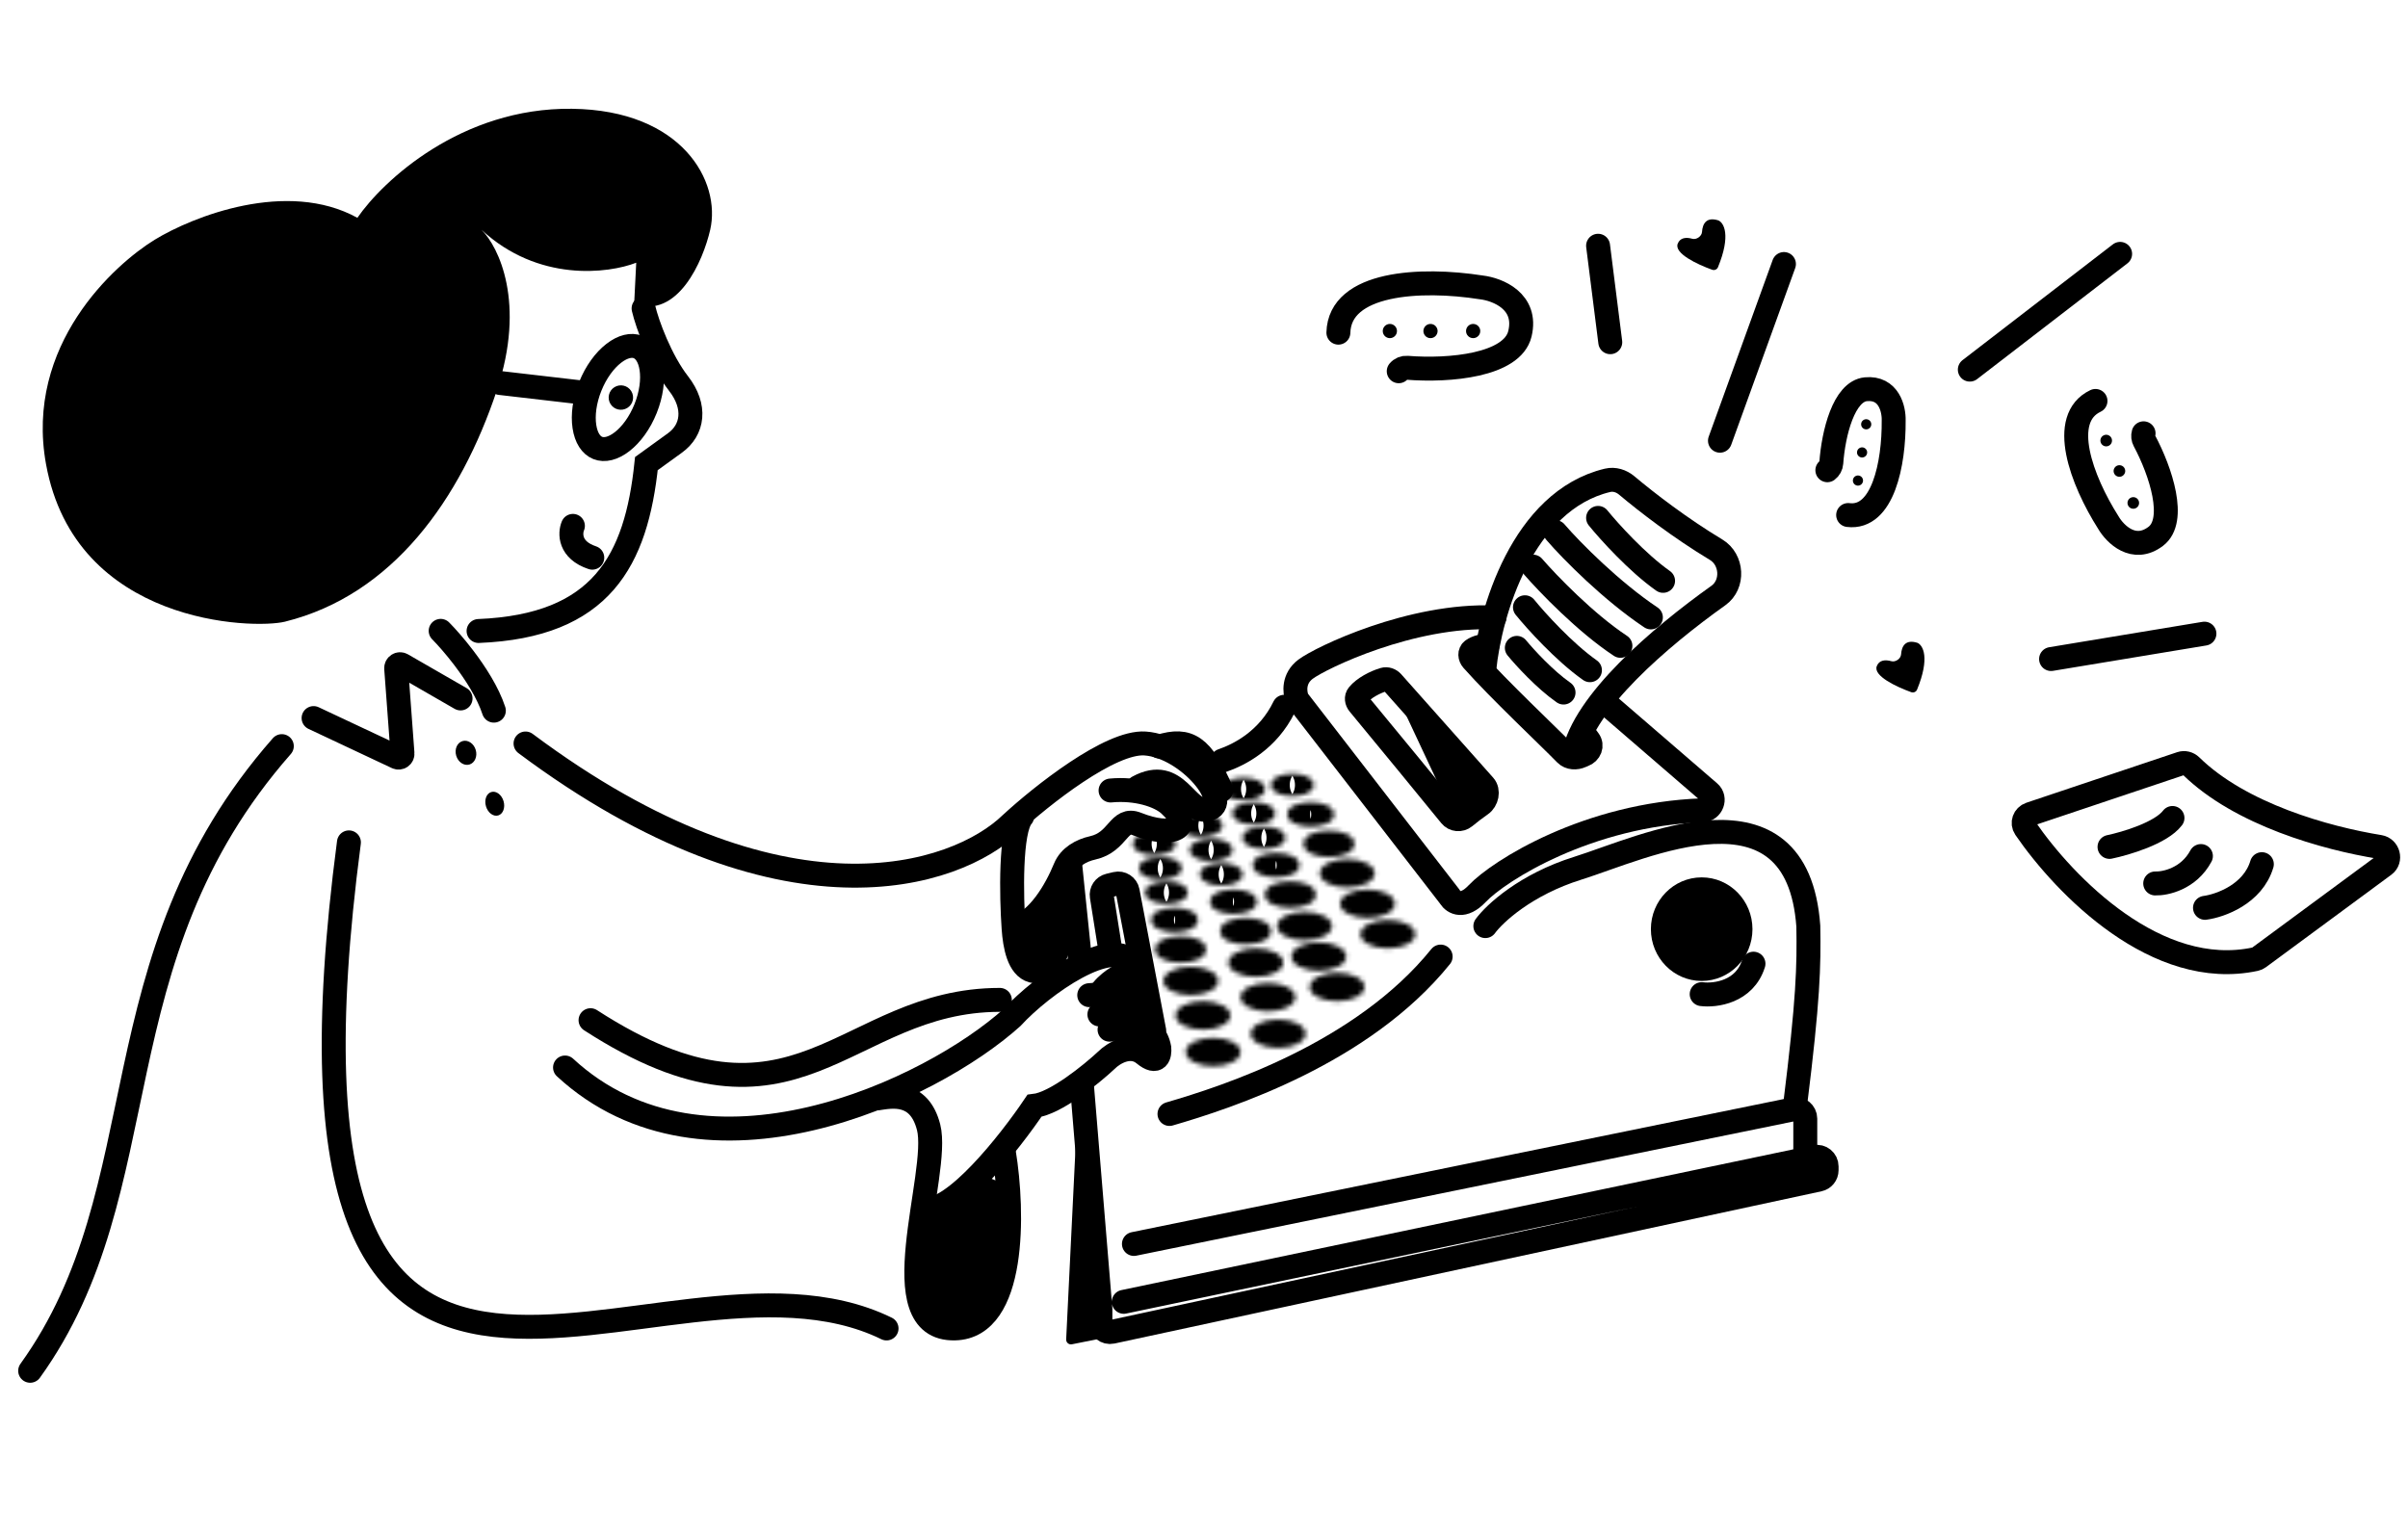<svg width="503" height="321" viewBox="0 0 503 321" fill="none" xmlns="http://www.w3.org/2000/svg">
<path d="M460.592 189.671C463.774 189.247 470.606 186.828 472.473 180.548" stroke="black" stroke-width="5" stroke-linecap="round"/>
<path d="M450.196 184.579C452.318 184.65 457.198 183.603 459.743 178.851" stroke="black" stroke-width="5" stroke-linecap="round"/>
<path d="M440.649 176.942C444.044 176.237 451.427 174.041 453.803 170.898" stroke="black" stroke-width="5" stroke-linecap="round"/>
<path d="M471.112 200.393C450.567 204.797 431.399 185.185 423.046 173.016C422.314 171.949 422.835 170.502 424.063 170.09L455.562 159.526C456.301 159.279 457.111 159.485 457.668 160.03C467.989 170.153 485.835 175.126 497.064 176.944C498.879 177.238 499.52 179.65 498.04 180.742L471.855 200.055C471.635 200.218 471.38 200.335 471.112 200.393Z" stroke="black" stroke-width="5" stroke-linecap="round"/>
<path d="M312.178 129.004C294.841 128.287 275.939 137.396 272.716 139.813C270.148 141.739 270.413 144.576 270.928 145.955C270.984 146.106 271.068 146.242 271.166 146.369L302.753 187.222C302.813 187.298 302.865 187.38 302.918 187.462C303.629 188.569 305.627 189.808 308.571 186.701C313.097 181.923 331.675 170.13 355.673 169.291C357.565 169.225 358.499 166.801 357.066 165.564L335.091 146.599" stroke="black" stroke-width="5" stroke-linecap="round"/>
<path d="M237.71 164.458C245.984 159.969 247.681 169.974 252.136 169.126C257.871 168.033 248.318 155.972 239.195 155.335C231.896 154.826 217.484 166.297 211.19 172.096C199.733 183.21 163.411 195.418 109.777 155.335" stroke="black" stroke-width="5" stroke-linecap="round"/>
<path d="M103.793 81.534C109.88 63.293 104.182 51.577 100.573 47.999C112.39 58.983 127.047 57.169 132.899 54.889L132.464 63.536C141.597 66.714 146.861 54.511 148.352 48.011C150.652 37.984 142.57 23 119.453 22.726C96.336 22.453 79.955 37.799 74.654 45.506C59.982 37.428 40.298 45.204 32.291 50.102C24.005 55.192 5.097 72.044 9.612 96.968C15.705 130.595 53.015 131.498 59.525 129.885C82.017 124.311 96.184 104.335 103.793 81.534Z" fill="black"/>
<path d="M134.857 85.365C133.642 88.398 131.839 90.809 129.956 92.27C128.051 93.749 126.239 94.142 124.855 93.587C123.47 93.032 122.431 91.496 122.074 89.11C121.72 86.753 122.079 83.763 123.294 80.73C124.509 77.697 126.312 75.286 128.195 73.825C130.1 72.346 131.912 71.953 133.297 72.507C134.681 73.062 135.72 74.599 136.078 76.984C136.431 79.342 136.072 82.331 134.857 85.365Z" stroke="black" stroke-width="5"/>
<path d="M131.037 85.229C132.235 84.488 132.604 82.915 131.863 81.718C131.121 80.52 129.548 80.15 128.351 80.892C127.153 81.634 126.784 83.206 127.525 84.404C128.267 85.602 129.839 85.971 131.037 85.229Z" fill="black"/>
<path d="M104.448 80.018L122.311 82.09" stroke="black" stroke-width="5" stroke-linecap="round"/>
<path d="M134.437 64.439C135.208 67.784 138.028 75.365 141.728 80.114C145.512 84.971 144.77 89.835 140.965 92.561L135.022 96.858C132.904 117.134 125.649 130.792 99.965 131.833" stroke="black" stroke-width="5" stroke-linecap="round"/>
<path d="M65.503 150.024L82.919 158.212C83.485 158.477 84.12 158.034 84.074 157.406L82.757 139.652C82.708 138.993 83.403 138.551 83.972 138.878L96.206 145.925" stroke="black" stroke-width="5" stroke-linecap="round"/>
<path d="M92.048 131.805C93.236 133.007 95.019 135.005 96.844 137.4C99.349 140.687 101.932 144.722 103.162 148.476" stroke="black" stroke-width="5" stroke-linecap="round"/>
<path d="M98.055 159.73C99.181 159.398 99.772 158.034 99.374 156.683C98.976 155.331 97.74 154.504 96.614 154.836C95.488 155.168 94.898 156.532 95.296 157.884C95.694 159.235 96.929 160.062 98.055 159.73Z" fill="black"/>
<path d="M104.069 170.369C105.083 170.07 105.582 168.733 105.184 167.381C104.786 166.03 103.642 165.176 102.628 165.475C101.614 165.773 101.115 167.111 101.513 168.462C101.911 169.814 103.056 170.667 104.069 170.369Z" fill="black"/>
<path d="M119.674 109.871C119.024 111.42 118.922 114.918 123.72 116.517" stroke="black" stroke-width="5" stroke-linecap="round"/>
<path d="M210.192 252.263C209.943 250.673 209.752 249.264 209.612 248.006C209.478 246.796 204.619 245.113 203.773 245.987C199.774 250.118 195.742 252.476 193.289 253.958C193.067 254.093 192.908 254.304 192.845 254.555C191.337 260.558 189.319 273.651 196.767 277.066C206.283 281.428 211.896 263.132 210.192 252.263Z" fill="black"/>
<path d="M183.268 229.494C186.093 229.073 191.99 227.771 193.975 235.515C196.456 245.195 183.619 277.955 199.483 277.544C212.174 277.215 211.73 253.169 209.705 240.802" stroke="black" stroke-width="5" stroke-linecap="round"/>
<path d="M220.785 185.428C223.461 194.636 220.346 204.107 215.645 202.825C212.828 202.057 211.979 197.7 211.724 193.914C211.263 187.337 210.977 173.462 213.523 170.576" stroke="black" stroke-width="5" stroke-linecap="round"/>
<path d="M215.645 202.825C212.25 202.189 212.25 198.158 212.25 194.551C214.454 193.137 219.676 188.398 220.949 185.216C223.707 194.551 220.916 203.813 215.645 202.825Z" fill="black"/>
<path d="M185.19 277.553C137.078 253.994 52.232 333.029 72.887 175.995" stroke="black" stroke-width="5" stroke-linecap="round"/>
<path d="M58.869 155.887C19.642 200.521 33.851 248.135 6.301 286.398" stroke="black" stroke-width="5" stroke-linecap="round"/>
<path d="M242.165 155.972C248.318 154.062 251.076 155.972 255.107 165.094" stroke="black" stroke-width="5" stroke-linecap="round"/>
<path d="M231.981 165.158C237.413 164.648 242.211 166.218 244.287 168.127C249.591 173.007 244.923 175.129 237.497 172.158C233.624 170.609 233.686 175.939 228.242 177.147C225.811 177.686 223.445 179.044 222.496 181.346C220.499 186.194 216.927 192.242 212.038 193.914" stroke="black" stroke-width="5" stroke-linecap="round"/>
<path d="M230.284 206.856C231.203 205.724 232.517 204.731 233.254 204.31C234.739 203.462 240.468 206.432 236.861 201.34C232.56 195.268 217.767 205.654 211.402 212.584C194.429 227.86 147.389 250.189 118.026 223.032" stroke="black" stroke-width="5" stroke-linecap="round"/>
<path d="M227.526 207.917C230.991 207.563 237.879 207.62 237.71 210.675" stroke="black" stroke-width="5" stroke-linecap="round"/>
<path d="M229.648 211.948C232.901 210.887 239.364 209.784 239.195 213.857" stroke="black" stroke-width="5" stroke-linecap="round"/>
<path d="M231.769 215.13C235.164 213.716 241.104 213.221 242.165 218.949C242.306 220.364 241.868 222.598 238.983 220.222C236.097 217.846 232.547 220.081 231.133 221.495C227.95 224.465 220.482 230.533 216.069 231.042C210.977 238.609 199.224 253.531 192.944 252.683" stroke="black" stroke-width="5" stroke-linecap="round"/>
<path d="M123.355 213.147C166.636 241.151 176.183 208.903 208.856 208.903" stroke="black" stroke-width="5" stroke-linecap="round"/>
<path d="M234.739 271.989L379.144 241.731C380.387 241.471 381.554 242.419 381.554 243.689V244.491C381.554 245.433 380.896 246.248 379.975 246.446L232.281 278.257C231.035 278.525 229.86 277.576 229.86 276.302V273.475L226.041 227.224" stroke="black" stroke-width="5" stroke-linecap="round"/>
<path d="M230.239 279.594L223.904 280.861C223.265 280.989 222.677 280.482 222.709 279.831L224.768 237.7C224.828 236.466 226.633 236.416 226.761 237.644L231.038 278.509C231.092 279.022 230.746 279.492 230.239 279.594Z" fill="black"/>
<path d="M236.861 259.896L374.699 231.745C375.938 231.491 377.099 232.439 377.099 233.704V241.226" stroke="black" stroke-width="5" stroke-linecap="round"/>
<path d="M225.616 200.704L223.495 180.124" stroke="black" stroke-width="5" stroke-linecap="round"/>
<path d="M310.268 193.49C312.178 190.874 318.712 184.792 329.575 181.397C343.153 177.154 375.402 161.454 377.735 193.49C377.877 201.835 377.735 208.766 374.977 230.83" stroke="black" stroke-width="5" stroke-linecap="round"/>
<mask id="path-35-inside-1_19_318" fill="white">
<ellipse cx="289.901" cy="195.188" rx="5.728" ry="2.97"/>
</mask>
<path d="M290.629 195.188C290.629 194.218 291.025 193.526 291.305 193.183C291.558 192.873 291.742 192.801 291.65 192.849C291.46 192.948 290.849 193.158 289.901 193.158V203.158C292.117 203.158 294.37 202.703 296.253 201.727C297.886 200.88 300.629 198.827 300.629 195.188H290.629ZM289.901 193.158C288.953 193.158 288.342 192.948 288.152 192.849C288.06 192.801 288.244 192.873 288.497 193.183C288.777 193.526 289.173 194.218 289.173 195.188H279.173C279.173 198.827 281.916 200.88 283.549 201.727C285.432 202.703 287.685 203.158 289.901 203.158V193.158ZM289.173 195.188C289.173 196.157 288.777 196.849 288.497 197.192C288.244 197.502 288.06 197.574 288.152 197.526C288.342 197.427 288.953 197.217 289.901 197.217V187.217C287.685 187.217 285.432 187.672 283.549 188.648C281.916 189.495 279.173 191.549 279.173 195.188H289.173ZM289.901 197.217C290.849 197.217 291.46 197.427 291.65 197.526C291.742 197.574 291.558 197.502 291.305 197.192C291.025 196.849 290.629 196.157 290.629 195.188H300.629C300.629 191.549 297.886 189.495 296.253 188.648C294.37 187.672 292.117 187.217 289.901 187.217V197.217Z" fill="black" mask="url(#path-35-inside-1_19_318)"/>
<mask id="path-37-inside-2_19_318" fill="white">
<ellipse cx="285.658" cy="188.823" rx="5.728" ry="2.97"/>
</mask>
<path d="M286.386 188.823C286.386 187.854 286.781 187.162 287.061 186.818C287.315 186.508 287.498 186.437 287.407 186.484C287.216 186.583 286.606 186.793 285.658 186.793V196.793C287.873 196.793 290.127 196.338 292.01 195.362C293.643 194.515 296.386 192.462 296.386 188.823H286.386ZM285.658 186.793C284.71 186.793 284.099 186.583 283.909 186.484C283.817 186.437 284.001 186.508 284.254 186.818C284.534 187.162 284.929 187.854 284.929 188.823H274.929C274.929 192.462 277.673 194.515 279.306 195.362C281.188 196.338 283.442 196.793 285.658 196.793V186.793ZM284.929 188.823C284.929 189.792 284.534 190.484 284.254 190.827C284.001 191.138 283.817 191.209 283.909 191.161C284.099 191.063 284.71 190.853 285.658 190.853V180.853C283.442 180.853 281.188 181.307 279.306 182.284C277.673 183.131 274.929 185.184 274.929 188.823H284.929ZM285.658 190.853C286.606 190.853 287.216 191.063 287.407 191.161C287.498 191.209 287.315 191.138 287.061 190.827C286.781 190.484 286.386 189.792 286.386 188.823H296.386C296.386 185.184 293.643 183.131 292.01 182.284C290.127 181.307 287.873 180.853 285.658 180.853V190.853Z" fill="black" mask="url(#path-37-inside-2_19_318)"/>
<mask id="path-39-inside-3_19_318" fill="white">
<ellipse cx="281.415" cy="182.458" rx="5.728" ry="2.97"/>
</mask>
<path d="M282.143 182.458C282.143 181.488 282.538 180.796 282.818 180.453C283.072 180.143 283.255 180.071 283.164 180.119C282.973 180.218 282.363 180.428 281.415 180.428V190.428C283.63 190.428 285.884 189.973 287.767 188.997C289.4 188.15 292.143 186.097 292.143 182.458H282.143ZM281.415 180.428C280.466 180.428 279.856 180.218 279.666 180.119C279.574 180.071 279.758 180.143 280.011 180.453C280.291 180.796 280.686 181.488 280.686 182.458H270.686C270.686 186.097 273.429 188.15 275.062 188.997C276.945 189.973 279.199 190.428 281.415 190.428V180.428ZM280.686 182.458C280.686 183.427 280.291 184.119 280.011 184.462C279.758 184.772 279.574 184.844 279.666 184.796C279.856 184.697 280.466 184.487 281.415 184.487V174.487C279.199 174.487 276.945 174.942 275.062 175.918C273.429 176.765 270.686 178.819 270.686 182.458H280.686ZM281.415 184.487C282.363 184.487 282.973 184.697 283.164 184.796C283.255 184.844 283.072 184.772 282.818 184.462C282.538 184.119 282.143 183.427 282.143 182.458H292.143C292.143 178.819 289.4 176.765 287.767 175.918C285.884 174.942 283.63 174.487 281.415 174.487V184.487Z" fill="black" mask="url(#path-39-inside-3_19_318)"/>
<mask id="path-41-inside-4_19_318" fill="white">
<ellipse cx="277.596" cy="176.305" rx="5.304" ry="2.758"/>
</mask>
<path d="M277.9 176.305C277.9 175.311 278.304 174.593 278.604 174.223C278.878 173.887 279.092 173.792 279.039 173.819C278.927 173.878 278.425 174.063 277.596 174.063V184.063C279.696 184.063 281.846 183.631 283.653 182.691C285.214 181.88 287.9 179.878 287.9 176.305H277.9ZM277.596 174.063C276.767 174.063 276.264 173.878 276.152 173.819C276.099 173.792 276.314 173.887 276.587 174.223C276.888 174.593 277.292 175.311 277.292 176.305H267.292C267.292 179.878 269.977 181.88 271.538 182.691C273.346 183.631 275.495 184.063 277.596 184.063V174.063ZM277.292 176.305C277.292 177.299 276.888 178.017 276.587 178.386C276.314 178.723 276.099 178.818 276.152 178.791C276.264 178.732 276.767 178.547 277.596 178.547V168.547C275.495 168.547 273.346 168.979 271.538 169.919C269.977 170.73 267.292 172.732 267.292 176.305H277.292ZM277.596 178.547C278.425 178.547 278.927 178.732 279.039 178.791C279.092 178.818 278.878 178.723 278.604 178.386C278.304 178.017 277.9 177.299 277.9 176.305H287.9C287.9 172.732 285.214 170.73 283.653 169.919C281.846 168.979 279.696 168.547 277.596 168.547V178.547Z" fill="black" mask="url(#path-41-inside-4_19_318)"/>
<mask id="path-43-inside-5_19_318" fill="white">
<ellipse cx="273.777" cy="170.152" rx="4.88" ry="2.546"/>
</mask>
<path d="M273.657 170.152C273.657 169.134 274.069 168.39 274.389 167.995C274.543 167.804 274.682 167.684 274.767 167.619C274.853 167.552 274.907 167.523 274.914 167.52C274.921 167.516 274.822 167.566 274.599 167.616C274.383 167.663 274.103 167.698 273.777 167.698V177.698C275.763 177.698 277.808 177.289 279.54 176.386C281.03 175.608 283.657 173.658 283.657 170.152H273.657ZM273.777 167.698C273.45 167.698 273.17 167.663 272.955 167.616C272.732 167.566 272.632 167.516 272.639 167.52C272.646 167.523 272.701 167.552 272.787 167.619C272.872 167.684 273.01 167.804 273.165 167.995C273.485 168.39 273.897 169.134 273.897 170.152H263.897C263.897 173.658 266.524 175.608 268.014 176.386C269.745 177.289 271.791 177.698 273.777 177.698V167.698ZM273.897 170.152C273.897 171.171 273.485 171.915 273.165 172.31C273.01 172.501 272.872 172.621 272.787 172.686C272.701 172.753 272.646 172.781 272.639 172.785C272.632 172.789 272.732 172.738 272.955 172.689C273.17 172.641 273.45 172.606 273.777 172.606V162.606C271.791 162.606 269.745 163.016 268.014 163.919C266.524 164.697 263.897 166.647 263.897 170.152H273.897ZM273.777 172.606C274.103 172.606 274.383 172.641 274.599 172.689C274.822 172.738 274.921 172.789 274.914 172.785C274.907 172.781 274.853 172.753 274.767 172.686C274.682 172.621 274.543 172.501 274.389 172.31C274.069 171.915 273.657 171.171 273.657 170.152H283.657C283.657 166.647 281.03 164.697 279.54 163.919C277.808 163.016 275.763 162.606 273.777 162.606V172.606Z" fill="black" mask="url(#path-43-inside-5_19_318)"/>
<mask id="path-45-inside-6_19_318" fill="white">
<ellipse cx="269.958" cy="164" rx="4.455" ry="2.334"/>
</mask>
<path d="M269.413 164C269.413 162.958 269.833 162.189 270.173 161.767C270.487 161.378 270.762 161.234 270.788 161.221C270.832 161.198 270.547 161.334 269.958 161.334V171.334C271.829 171.334 273.772 170.947 275.428 170.079C276.848 169.335 279.413 167.437 279.413 164H269.413ZM269.958 161.334C269.369 161.334 269.083 161.198 269.128 161.221C269.154 161.234 269.429 161.378 269.743 161.767C270.083 162.189 270.503 162.958 270.503 164H260.503C260.503 167.437 263.068 169.335 264.488 170.079C266.144 170.947 268.086 171.334 269.958 171.334V161.334ZM270.503 164C270.503 165.042 270.083 165.811 269.743 166.233C269.429 166.622 269.154 166.765 269.128 166.779C269.083 166.802 269.369 166.666 269.958 166.666V156.666C268.086 156.666 266.144 157.053 264.488 157.92C263.068 158.664 260.503 160.563 260.503 164H270.503ZM269.958 166.666C270.547 166.666 270.832 166.802 270.788 166.779C270.762 166.765 270.487 166.622 270.173 166.233C269.833 165.811 269.413 165.042 269.413 164H279.413C279.413 160.563 276.848 158.664 275.428 157.92C273.772 157.053 271.829 156.666 269.958 156.666V166.666Z" fill="black" mask="url(#path-45-inside-6_19_318)"/>
<mask id="path-47-inside-7_19_318" fill="white">
<ellipse cx="279.293" cy="206.22" rx="5.728" ry="2.97"/>
</mask>
<path d="M280.021 206.22C280.021 205.251 280.417 204.559 280.697 204.215C280.95 203.905 281.134 203.834 281.042 203.881C280.852 203.98 280.241 204.19 279.293 204.19V214.19C281.509 214.19 283.762 213.735 285.645 212.759C287.278 211.912 290.021 209.859 290.021 206.22H280.021ZM279.293 204.19C278.345 204.19 277.734 203.98 277.544 203.881C277.452 203.834 277.636 203.905 277.889 204.215C278.169 204.559 278.565 205.251 278.565 206.22H268.565C268.565 209.859 271.308 211.912 272.941 212.759C274.824 213.735 277.077 214.19 279.293 214.19V204.19ZM278.565 206.22C278.565 207.189 278.169 207.881 277.889 208.224C277.636 208.535 277.452 208.606 277.544 208.558C277.734 208.46 278.345 208.25 279.293 208.25V198.25C277.077 198.25 274.824 198.704 272.941 199.681C271.308 200.527 268.565 202.581 268.565 206.22H278.565ZM279.293 208.25C280.241 208.25 280.852 208.46 281.042 208.558C281.134 208.606 280.95 208.535 280.697 208.224C280.417 207.881 280.021 207.189 280.021 206.22H290.021C290.021 202.581 287.278 200.527 285.645 199.681C283.762 198.704 281.509 198.25 279.293 198.25V208.25Z" fill="black" mask="url(#path-47-inside-7_19_318)"/>
<mask id="path-49-inside-8_19_318" fill="white">
<ellipse cx="275.474" cy="199.855" rx="5.728" ry="2.97"/>
</mask>
<path d="M276.202 199.855C276.202 198.886 276.598 198.194 276.878 197.851C277.131 197.54 277.315 197.469 277.223 197.517C277.033 197.615 276.422 197.825 275.474 197.825V207.825C277.69 207.825 279.943 207.37 281.826 206.394C283.459 205.547 286.202 203.494 286.202 199.855H276.202ZM275.474 197.825C274.526 197.825 273.916 197.615 273.725 197.517C273.633 197.469 273.817 197.54 274.07 197.851C274.35 198.194 274.746 198.886 274.746 199.855H264.746C264.746 203.494 267.489 205.547 269.122 206.394C271.005 207.37 273.259 207.825 275.474 207.825V197.825ZM274.746 199.855C274.746 200.824 274.35 201.516 274.07 201.859C273.817 202.17 273.633 202.241 273.725 202.194C273.916 202.095 274.526 201.885 275.474 201.885V191.885C273.259 191.885 271.005 192.34 269.122 193.316C267.489 194.163 264.746 196.216 264.746 199.855H274.746ZM275.474 201.885C276.422 201.885 277.033 202.095 277.223 202.194C277.315 202.241 277.131 202.17 276.878 201.859C276.598 201.516 276.202 200.824 276.202 199.855H286.202C286.202 196.216 283.459 194.163 281.826 193.316C279.943 192.34 277.69 191.885 275.474 191.885V201.885Z" fill="black" mask="url(#path-49-inside-8_19_318)"/>
<mask id="path-51-inside-9_19_318" fill="white">
<ellipse cx="272.504" cy="193.49" rx="5.728" ry="2.97"/>
</mask>
<path d="M273.232 193.49C273.232 192.521 273.628 191.829 273.908 191.486C274.161 191.175 274.345 191.104 274.253 191.152C274.062 191.251 273.452 191.461 272.504 191.461V201.461C274.719 201.461 276.973 201.006 278.856 200.029C280.489 199.183 283.232 197.129 283.232 193.49H273.232ZM272.504 191.461C271.556 191.461 270.945 191.251 270.755 191.152C270.663 191.104 270.847 191.175 271.1 191.486C271.38 191.829 271.776 192.521 271.776 193.49H261.776C261.776 197.129 264.519 199.183 266.152 200.029C268.035 201.006 270.288 201.461 272.504 201.461V191.461ZM271.776 193.49C271.776 194.459 271.38 195.151 271.1 195.495C270.847 195.805 270.663 195.876 270.755 195.829C270.945 195.73 271.556 195.52 272.504 195.52V185.52C270.288 185.52 268.035 185.975 266.152 186.951C264.519 187.798 261.776 189.851 261.776 193.49H271.776ZM272.504 195.52C273.452 195.52 274.062 195.73 274.253 195.829C274.345 195.876 274.161 195.805 273.908 195.495C273.628 195.151 273.232 194.459 273.232 193.49H283.232C283.232 189.851 280.489 187.798 278.856 186.951C276.973 185.975 274.719 185.52 272.504 185.52V195.52Z" fill="black" mask="url(#path-51-inside-9_19_318)"/>
<mask id="path-53-inside-10_19_318" fill="white">
<ellipse cx="269.534" cy="186.913" rx="5.304" ry="2.758"/>
</mask>
<path d="M269.838 186.913C269.838 185.919 270.242 185.201 270.542 184.832C270.816 184.495 271.03 184.4 270.977 184.428C270.865 184.486 270.362 184.671 269.534 184.671V194.671C271.634 194.671 273.784 194.239 275.591 193.3C277.152 192.488 279.838 190.486 279.838 186.913H269.838ZM269.534 184.671C268.705 184.671 268.202 184.486 268.09 184.428C268.037 184.4 268.251 184.495 268.525 184.832C268.826 185.201 269.23 185.919 269.23 186.913H259.23C259.23 190.486 261.915 192.488 263.476 193.3C265.284 194.239 267.433 194.671 269.534 194.671V184.671ZM269.23 186.913C269.23 187.907 268.826 188.626 268.525 188.995C268.251 189.331 268.037 189.427 268.09 189.399C268.202 189.341 268.705 189.155 269.534 189.155V179.155C267.433 179.155 265.284 179.587 263.476 180.527C261.915 181.339 259.23 183.34 259.23 186.913H269.23ZM269.534 189.155C270.362 189.155 270.865 189.341 270.977 189.399C271.03 189.427 270.816 189.331 270.542 188.995C270.242 188.626 269.838 187.907 269.838 186.913H279.838C279.838 183.34 277.152 181.339 275.591 180.527C273.784 179.587 271.634 179.155 269.534 179.155V189.155Z" fill="black" mask="url(#path-53-inside-10_19_318)"/>
<mask id="path-55-inside-11_19_318" fill="white">
<ellipse cx="266.563" cy="180.76" rx="4.88" ry="2.546"/>
</mask>
<path d="M266.443 180.76C266.443 179.742 266.855 178.998 267.176 178.603C267.33 178.412 267.469 178.292 267.554 178.226C267.64 178.16 267.694 178.131 267.701 178.128C267.708 178.124 267.609 178.174 267.385 178.224C267.17 178.271 266.89 178.306 266.563 178.306V188.306C268.549 188.306 270.595 187.897 272.327 186.993C273.817 186.216 276.443 184.266 276.443 180.76H266.443ZM266.563 178.306C266.237 178.306 265.957 178.271 265.741 178.224C265.518 178.174 265.419 178.124 265.426 178.128C265.433 178.131 265.487 178.16 265.573 178.226C265.658 178.292 265.797 178.412 265.951 178.603C266.272 178.998 266.684 179.742 266.684 180.76H256.684C256.684 184.266 259.31 186.216 260.8 186.993C262.532 187.897 264.578 188.306 266.563 188.306V178.306ZM266.684 180.76C266.684 181.779 266.272 182.523 265.951 182.918C265.797 183.108 265.658 183.229 265.573 183.294C265.487 183.361 265.433 183.389 265.426 183.393C265.419 183.397 265.518 183.346 265.741 183.297C265.957 183.249 266.237 183.214 266.563 183.214V173.214C264.578 173.214 262.532 173.624 260.8 174.527C259.31 175.305 256.684 177.255 256.684 180.76H266.684ZM266.563 183.214C266.89 183.214 267.17 183.249 267.385 183.297C267.609 183.346 267.708 183.397 267.701 183.393C267.694 183.389 267.64 183.361 267.554 183.294C267.469 183.229 267.33 183.108 267.176 182.918C266.855 182.523 266.443 181.779 266.443 180.76H276.443C276.443 177.255 273.817 175.305 272.327 174.527C270.595 173.624 268.549 173.214 266.563 173.214V183.214Z" fill="black" mask="url(#path-55-inside-11_19_318)"/>
<mask id="path-57-inside-12_19_318" fill="white">
<ellipse cx="264.017" cy="175.032" rx="4.455" ry="2.334"/>
</mask>
<path d="M263.473 175.032C263.473 173.99 263.892 173.221 264.233 172.799C264.547 172.41 264.822 172.267 264.848 172.253C264.892 172.23 264.607 172.366 264.017 172.366V182.366C265.889 182.366 267.831 181.979 269.488 181.111C270.908 180.368 273.473 178.469 273.473 175.032H263.473ZM264.017 172.366C263.428 172.366 263.143 172.23 263.187 172.253C263.213 172.267 263.488 172.41 263.802 172.799C264.143 173.221 264.562 173.99 264.562 175.032H254.562C254.562 178.469 257.127 180.368 258.547 181.111C260.204 181.979 262.146 182.366 264.017 182.366V172.366ZM264.562 175.032C264.562 176.074 264.143 176.843 263.802 177.265C263.488 177.654 263.213 177.797 263.187 177.811C263.143 177.834 263.428 177.698 264.017 177.698V167.698C262.146 167.698 260.204 168.085 258.547 168.953C257.127 169.696 254.562 171.595 254.562 175.032H264.562ZM264.017 177.698C264.607 177.698 264.892 177.834 264.848 177.811C264.822 177.797 264.547 177.654 264.233 177.265C263.892 176.843 263.473 176.074 263.473 175.032H273.473C273.473 171.595 270.908 169.696 269.488 168.953C267.831 168.085 265.889 167.698 264.017 167.698V177.698Z" fill="black" mask="url(#path-57-inside-12_19_318)"/>
<mask id="path-59-inside-13_19_318" fill="white">
<ellipse cx="261.896" cy="169.94" rx="4.455" ry="2.334"/>
</mask>
<path d="M261.351 169.94C261.351 168.898 261.771 168.129 262.111 167.707C262.425 167.318 262.7 167.175 262.726 167.161C262.77 167.138 262.485 167.274 261.896 167.274V177.274C263.767 177.274 265.71 176.887 267.366 176.02C268.786 175.276 271.351 173.377 271.351 169.94H261.351ZM261.896 167.274C261.307 167.274 261.021 167.138 261.065 167.161C261.092 167.175 261.367 167.318 261.681 167.707C262.021 168.129 262.44 168.898 262.44 169.94H252.44C252.44 173.377 255.006 175.276 256.425 176.02C258.082 176.887 260.024 177.274 261.896 177.274V167.274ZM262.44 169.94C262.44 170.982 262.021 171.751 261.681 172.173C261.367 172.562 261.092 172.705 261.065 172.719C261.021 172.742 261.307 172.606 261.896 172.606V162.606C260.024 162.606 258.082 162.993 256.425 163.861C255.006 164.605 252.44 166.503 252.44 169.94H262.44ZM261.896 172.606C262.485 172.606 262.77 172.742 262.726 172.719C262.7 172.705 262.425 172.562 262.111 172.173C261.771 171.751 261.351 170.982 261.351 169.94H271.351C271.351 166.503 268.786 164.605 267.366 163.861C265.71 162.993 263.767 162.606 261.896 162.606V172.606Z" fill="black" mask="url(#path-59-inside-13_19_318)"/>
<mask id="path-61-inside-14_19_318" fill="white">
<ellipse cx="259.774" cy="164.848" rx="4.455" ry="2.334"/>
</mask>
<path d="M259.23 164.848C259.23 163.806 259.649 163.037 259.989 162.616C260.303 162.227 260.579 162.083 260.605 162.069C260.649 162.046 260.363 162.182 259.774 162.182V172.182C261.646 172.182 263.588 171.796 265.245 170.928C266.665 170.184 269.23 168.285 269.23 164.848H259.23ZM259.774 162.182C259.185 162.182 258.9 162.046 258.944 162.069C258.97 162.083 259.245 162.227 259.559 162.616C259.899 163.037 260.319 163.806 260.319 164.848H250.319C250.319 168.285 252.884 170.184 254.304 170.928C255.96 171.796 257.903 172.182 259.774 172.182V162.182ZM260.319 164.848C260.319 165.89 259.899 166.66 259.559 167.081C259.245 167.47 258.97 167.614 258.944 167.627C258.9 167.65 259.185 167.515 259.774 167.515V157.515C257.903 157.515 255.96 157.901 254.304 158.769C252.884 159.513 250.319 161.412 250.319 164.848H260.319ZM259.774 167.515C260.363 167.515 260.649 167.65 260.605 167.627C260.579 167.614 260.303 167.47 259.989 167.081C259.649 166.66 259.23 165.89 259.23 164.848H269.23C269.23 161.412 266.665 159.513 265.245 158.769C263.588 157.901 261.646 157.515 259.774 157.515V167.515Z" fill="black" mask="url(#path-61-inside-14_19_318)"/>
<mask id="path-63-inside-15_19_318" fill="white">
<ellipse cx="266.988" cy="215.979" rx="5.728" ry="2.97"/>
</mask>
<path d="M267.716 215.979C267.716 215.01 268.111 214.318 268.391 213.975C268.645 213.664 268.828 213.593 268.737 213.641C268.546 213.739 267.936 213.949 266.988 213.949V223.949C269.203 223.949 271.457 223.494 273.34 222.518C274.973 221.671 277.716 219.618 277.716 215.979H267.716ZM266.988 213.949C266.04 213.949 265.429 213.739 265.239 213.641C265.147 213.593 265.331 213.664 265.584 213.975C265.864 214.318 266.259 215.01 266.259 215.979H256.259C256.259 219.618 259.002 221.671 260.636 222.518C262.518 223.494 264.772 223.949 266.988 223.949V213.949ZM266.259 215.979C266.259 216.948 265.864 217.64 265.584 217.983C265.331 218.294 265.147 218.365 265.239 218.318C265.429 218.219 266.04 218.009 266.988 218.009V208.009C264.772 208.009 262.518 208.464 260.636 209.44C259.002 210.287 256.259 212.34 256.259 215.979H266.259ZM266.988 218.009C267.936 218.009 268.546 218.219 268.737 218.318C268.828 218.365 268.645 218.294 268.391 217.983C268.111 217.64 267.716 216.948 267.716 215.979H277.716C277.716 212.34 274.973 210.287 273.34 209.44C271.457 208.464 269.203 208.009 266.988 208.009V218.009Z" fill="black" mask="url(#path-63-inside-15_19_318)"/>
<mask id="path-65-inside-16_19_318" fill="white">
<ellipse cx="264.866" cy="208.341" rx="5.728" ry="2.97"/>
</mask>
<path d="M265.594 208.341C265.594 207.372 265.99 206.68 266.27 206.337C266.523 206.026 266.707 205.955 266.615 206.003C266.425 206.102 265.814 206.312 264.866 206.312V216.312C267.082 216.312 269.335 215.857 271.218 214.88C272.851 214.034 275.594 211.98 275.594 208.341H265.594ZM264.866 206.312C263.918 206.312 263.308 206.102 263.117 206.003C263.025 205.955 263.209 206.026 263.462 206.337C263.742 206.68 264.138 207.372 264.138 208.341H254.138C254.138 211.98 256.881 214.034 258.514 214.88C260.397 215.857 262.651 216.312 264.866 216.312V206.312ZM264.138 208.341C264.138 209.31 263.742 210.002 263.462 210.346C263.209 210.656 263.025 210.727 263.117 210.68C263.308 210.581 263.918 210.371 264.866 210.371V200.371C262.651 200.371 260.397 200.826 258.514 201.802C256.881 202.649 254.138 204.702 254.138 208.341H264.138ZM264.866 210.371C265.814 210.371 266.425 210.581 266.615 210.68C266.707 210.727 266.523 210.656 266.27 210.346C265.99 210.002 265.594 209.31 265.594 208.341H275.594C275.594 204.702 272.851 202.649 271.218 201.802C269.335 200.826 267.082 200.371 264.866 200.371V210.371Z" fill="black" mask="url(#path-65-inside-16_19_318)"/>
<mask id="path-67-inside-17_19_318" fill="white">
<ellipse cx="262.32" cy="201.128" rx="5.728" ry="2.97"/>
</mask>
<path d="M263.049 201.128C263.049 200.159 263.444 199.467 263.724 199.124C263.977 198.813 264.161 198.742 264.069 198.789C263.879 198.888 263.268 199.098 262.32 199.098V209.098C264.536 209.098 266.789 208.643 268.672 207.667C270.305 206.82 273.049 204.767 273.049 201.128H263.049ZM262.32 199.098C261.372 199.098 260.762 198.888 260.571 198.789C260.479 198.742 260.663 198.813 260.916 199.124C261.196 199.467 261.592 200.159 261.592 201.128H251.592C251.592 204.767 254.335 206.82 255.968 207.667C257.851 208.643 260.105 209.098 262.32 209.098V199.098ZM261.592 201.128C261.592 202.097 261.196 202.789 260.916 203.132C260.663 203.443 260.479 203.514 260.571 203.466C260.762 203.368 261.372 203.158 262.32 203.158V193.158C260.105 193.158 257.851 193.613 255.968 194.589C254.335 195.436 251.592 197.489 251.592 201.128H261.592ZM262.32 203.158C263.268 203.158 263.879 203.368 264.069 203.466C264.161 203.514 263.977 203.443 263.724 203.132C263.444 202.789 263.049 202.097 263.049 201.128H273.049C273.049 197.489 270.305 195.436 268.672 194.589C266.789 193.613 264.536 193.158 262.32 193.158V203.158Z" fill="black" mask="url(#path-67-inside-17_19_318)"/>
<mask id="path-69-inside-18_19_318" fill="white">
<ellipse cx="260.199" cy="194.551" rx="5.304" ry="2.758"/>
</mask>
<path d="M260.503 194.551C260.503 193.556 260.907 192.838 261.207 192.469C261.481 192.132 261.695 192.037 261.642 192.065C261.53 192.123 261.027 192.309 260.199 192.309V202.309C262.299 202.309 264.449 201.877 266.256 200.937C267.817 200.125 270.503 198.124 270.503 194.551H260.503ZM260.199 192.309C259.37 192.309 258.867 192.123 258.755 192.065C258.702 192.037 258.916 192.132 259.19 192.469C259.491 192.838 259.895 193.556 259.895 194.551H249.895C249.895 198.124 252.58 200.125 254.141 200.937C255.949 201.877 258.098 202.309 260.199 202.309V192.309ZM259.895 194.551C259.895 195.545 259.491 196.263 259.19 196.632C258.916 196.969 258.702 197.064 258.755 197.036C258.867 196.978 259.37 196.792 260.199 196.792V186.792C258.098 186.792 255.949 187.224 254.141 188.164C252.58 188.976 249.895 190.978 249.895 194.551H259.895ZM260.199 196.792C261.027 196.792 261.53 196.978 261.642 197.036C261.695 197.064 261.481 196.969 261.207 196.632C260.907 196.263 260.503 195.545 260.503 194.551H270.503C270.503 190.978 267.817 188.976 266.256 188.164C264.449 187.224 262.299 186.792 260.199 186.792V196.792Z" fill="black" mask="url(#path-69-inside-18_19_318)"/>
<mask id="path-71-inside-19_19_318" fill="white">
<ellipse cx="257.653" cy="188.398" rx="4.88" ry="2.546"/>
</mask>
<path d="M257.532 188.398C257.532 187.38 257.944 186.636 258.265 186.241C258.419 186.05 258.558 185.93 258.643 185.865C258.729 185.798 258.783 185.769 258.79 185.766C258.797 185.762 258.698 185.813 258.475 185.862C258.259 185.909 257.979 185.944 257.653 185.944V195.944C259.638 195.944 261.684 195.535 263.416 194.632C264.906 193.854 267.532 191.904 267.532 188.398H257.532ZM257.653 185.944C257.326 185.944 257.046 185.909 256.831 185.862C256.607 185.813 256.508 185.762 256.515 185.766C256.522 185.769 256.576 185.798 256.662 185.865C256.747 185.93 256.886 186.05 257.04 186.241C257.361 186.636 257.773 187.38 257.773 188.398H247.773C247.773 191.904 250.399 193.854 251.889 194.632C253.621 195.535 255.667 195.944 257.653 195.944V185.944ZM257.773 188.398C257.773 189.417 257.361 190.161 257.04 190.556C256.886 190.747 256.747 190.867 256.662 190.932C256.576 190.999 256.522 191.028 256.515 191.031C256.508 191.035 256.607 190.984 256.831 190.935C257.046 190.888 257.326 190.853 257.653 190.853V180.853C255.667 180.853 253.621 181.262 251.889 182.165C250.399 182.943 247.773 184.893 247.773 188.398H257.773ZM257.653 190.853C257.979 190.853 258.259 190.888 258.475 190.935C258.698 190.984 258.797 191.035 258.79 191.031C258.783 191.028 258.729 190.999 258.643 190.932C258.558 190.867 258.419 190.747 258.265 190.556C257.944 190.161 257.532 189.417 257.532 188.398H267.532C267.532 184.893 264.906 182.943 263.416 182.165C261.684 181.262 259.638 180.853 257.653 180.853V190.853Z" fill="black" mask="url(#path-71-inside-19_19_318)"/>
<mask id="path-73-inside-20_19_318" fill="white">
<ellipse cx="255.107" cy="182.67" rx="4.455" ry="2.334"/>
</mask>
<path d="M254.562 182.67C254.562 181.628 254.982 180.858 255.322 180.437C255.636 180.048 255.911 179.904 255.937 179.891C255.981 179.868 255.696 180.003 255.107 180.003V190.003C256.978 190.003 258.921 189.617 260.577 188.749C261.997 188.005 264.562 186.106 264.562 182.67H254.562ZM255.107 180.003C254.518 180.003 254.232 179.868 254.276 179.891C254.302 179.904 254.578 180.048 254.892 180.437C255.232 180.858 255.651 181.628 255.651 182.67H245.651C245.651 186.106 248.216 188.005 249.636 188.749C251.293 189.617 253.235 190.003 255.107 190.003V180.003ZM255.651 182.67C255.651 183.712 255.232 184.481 254.892 184.902C254.578 185.291 254.302 185.435 254.276 185.449C254.232 185.472 254.518 185.336 255.107 185.336V175.336C253.235 175.336 251.293 175.723 249.636 176.59C248.216 177.334 245.651 179.233 245.651 182.67H255.651ZM255.107 185.336C255.696 185.336 255.981 185.472 255.937 185.449C255.911 185.435 255.636 185.291 255.322 184.902C254.982 184.481 254.562 183.712 254.562 182.67H264.562C264.562 179.233 261.997 177.334 260.577 176.59C258.921 175.723 256.978 175.336 255.107 175.336V185.336Z" fill="black" mask="url(#path-73-inside-20_19_318)"/>
<mask id="path-75-inside-21_19_318" fill="white">
<ellipse cx="252.985" cy="177.578" rx="4.455" ry="2.334"/>
</mask>
<path d="M252.44 177.578C252.44 176.536 252.86 175.767 253.2 175.345C253.514 174.956 253.789 174.813 253.816 174.799C253.86 174.776 253.574 174.912 252.985 174.912V184.912C254.857 184.912 256.799 184.525 258.456 183.657C259.875 182.914 262.44 181.015 262.44 177.578H252.44ZM252.985 174.912C252.396 174.912 252.111 174.776 252.155 174.799C252.181 174.813 252.456 174.956 252.77 175.345C253.11 175.767 253.53 176.536 253.53 177.578H243.53C243.53 181.015 246.095 182.914 247.515 183.657C249.171 184.525 251.114 184.912 252.985 184.912V174.912ZM253.53 177.578C253.53 178.62 253.11 179.389 252.77 179.811C252.456 180.2 252.181 180.343 252.155 180.357C252.111 180.38 252.396 180.244 252.985 180.244V170.244C251.114 170.244 249.171 170.631 247.515 171.499C246.095 172.242 243.53 174.141 243.53 177.578H253.53ZM252.985 180.244C253.574 180.244 253.86 180.38 253.816 180.357C253.789 180.343 253.514 180.2 253.2 179.811C252.86 179.389 252.44 178.62 252.44 177.578H262.44C262.44 174.141 259.875 172.242 258.456 171.499C256.799 170.631 254.857 170.244 252.985 170.244V180.244Z" fill="black" mask="url(#path-75-inside-21_19_318)"/>
<mask id="path-77-inside-22_19_318" fill="white">
<ellipse cx="250.864" cy="172.486" rx="4.455" ry="2.334"/>
</mask>
<path d="M250.319 172.486C250.319 171.444 250.738 170.675 251.079 170.253C251.393 169.864 251.668 169.721 251.694 169.707C251.738 169.684 251.453 169.82 250.864 169.82V179.82C252.735 179.82 254.677 179.433 256.334 178.565C257.754 177.822 260.319 175.923 260.319 172.486H250.319ZM250.864 169.82C250.274 169.82 249.989 169.684 250.033 169.707C250.059 169.721 250.334 169.864 250.648 170.253C250.989 170.675 251.408 171.444 251.408 172.486H241.408C241.408 175.923 243.973 177.822 245.393 178.565C247.05 179.433 248.992 179.82 250.864 179.82V169.82ZM251.408 172.486C251.408 173.528 250.989 174.297 250.648 174.719C250.334 175.108 250.059 175.251 250.033 175.265C249.989 175.288 250.274 175.152 250.864 175.152V165.152C248.992 165.152 247.05 165.539 245.393 166.407C243.973 167.15 241.408 169.049 241.408 172.486H251.408ZM250.864 175.152C251.453 175.152 251.738 175.288 251.694 175.265C251.668 175.251 251.393 175.108 251.079 174.719C250.738 174.297 250.319 173.528 250.319 172.486H260.319C260.319 169.049 257.754 167.15 256.334 166.407C254.677 165.539 252.735 165.152 250.864 165.152V175.152Z" fill="black" mask="url(#path-77-inside-22_19_318)"/>
<mask id="path-79-inside-23_19_318" fill="white">
<ellipse cx="253.409" cy="219.798" rx="5.728" ry="2.97"/>
</mask>
<path d="M254.138 219.798C254.138 218.829 254.533 218.137 254.813 217.794C255.067 217.483 255.25 217.412 255.158 217.459C254.968 217.558 254.358 217.768 253.409 217.768V227.768C255.625 227.768 257.879 227.313 259.762 226.337C261.395 225.49 264.138 223.437 264.138 219.798H254.138ZM253.409 217.768C252.461 217.768 251.851 217.558 251.661 217.459C251.569 217.412 251.752 217.483 252.006 217.794C252.286 218.137 252.681 218.829 252.681 219.798H242.681C242.681 223.437 245.424 225.49 247.057 226.337C248.94 227.313 251.194 227.768 253.409 227.768V217.768ZM252.681 219.798C252.681 220.767 252.286 221.459 252.006 221.802C251.752 222.113 251.569 222.184 251.661 222.136C251.851 222.038 252.461 221.828 253.409 221.828V211.828C251.194 211.828 248.94 212.283 247.057 213.259C245.424 214.106 242.681 216.159 242.681 219.798H252.681ZM253.409 221.828C254.358 221.828 254.968 222.038 255.158 222.136C255.25 222.184 255.067 222.113 254.813 221.802C254.533 221.459 254.138 220.767 254.138 219.798H264.138C264.138 216.159 261.395 214.106 259.762 213.259C257.879 212.283 255.625 211.828 253.409 211.828V221.828Z" fill="black" mask="url(#path-79-inside-23_19_318)"/>
<mask id="path-81-inside-24_19_318" fill="white">
<ellipse cx="251.288" cy="212.16" rx="5.728" ry="2.97"/>
</mask>
<path d="M252.016 212.16C252.016 211.191 252.412 210.499 252.692 210.156C252.945 209.845 253.129 209.774 253.037 209.822C252.846 209.92 252.236 210.13 251.288 210.13V220.13C253.503 220.13 255.757 219.676 257.64 218.699C259.273 217.852 262.016 215.799 262.016 212.16H252.016ZM251.288 210.13C250.34 210.13 249.729 209.92 249.539 209.822C249.447 209.774 249.631 209.845 249.884 210.156C250.164 210.499 250.56 211.191 250.56 212.16H240.56C240.56 215.799 243.303 217.852 244.936 218.699C246.819 219.676 249.072 220.13 251.288 220.13V210.13ZM250.56 212.16C250.56 213.129 250.164 213.821 249.884 214.164C249.631 214.475 249.447 214.546 249.539 214.499C249.729 214.4 250.34 214.19 251.288 214.19V204.19C249.072 204.19 246.819 204.645 244.936 205.621C243.303 206.468 240.56 208.521 240.56 212.16H250.56ZM251.288 214.19C252.236 214.19 252.846 214.4 253.037 214.499C253.129 214.546 252.945 214.475 252.692 214.164C252.412 213.821 252.016 213.129 252.016 212.16H262.016C262.016 208.521 259.273 206.468 257.64 205.621C255.757 204.645 253.503 204.19 251.288 204.19V214.19Z" fill="black" mask="url(#path-81-inside-24_19_318)"/>
<mask id="path-83-inside-25_19_318" fill="white">
<ellipse cx="248.742" cy="204.947" rx="5.728" ry="2.97"/>
</mask>
<path d="M249.47 204.947C249.47 203.978 249.866 203.286 250.146 202.942C250.399 202.632 250.583 202.561 250.491 202.608C250.3 202.707 249.69 202.917 248.742 202.917V212.917C250.957 212.917 253.211 212.462 255.094 211.486C256.727 210.639 259.47 208.586 259.47 204.947H249.47ZM248.742 202.917C247.794 202.917 247.183 202.707 246.993 202.608C246.901 202.561 247.085 202.632 247.338 202.942C247.618 203.286 248.014 203.978 248.014 204.947H238.014C238.014 208.586 240.757 210.639 242.39 211.486C244.273 212.462 246.526 212.917 248.742 212.917V202.917ZM248.014 204.947C248.014 205.916 247.618 206.608 247.338 206.951C247.085 207.262 246.901 207.333 246.993 207.285C247.183 207.187 247.794 206.977 248.742 206.977V196.977C246.526 196.977 244.273 197.431 242.39 198.408C240.757 199.255 238.014 201.308 238.014 204.947H248.014ZM248.742 206.977C249.69 206.977 250.3 207.187 250.491 207.285C250.583 207.333 250.399 207.262 250.146 206.951C249.866 206.608 249.47 205.916 249.47 204.947H259.47C259.47 201.308 256.727 199.255 255.094 198.408C253.211 197.431 250.957 196.977 248.742 196.977V206.977Z" fill="black" mask="url(#path-83-inside-25_19_318)"/>
<mask id="path-85-inside-26_19_318" fill="white">
<ellipse cx="246.62" cy="198.37" rx="5.304" ry="2.758"/>
</mask>
<path d="M246.924 198.37C246.924 197.376 247.328 196.658 247.629 196.288C247.902 195.952 248.117 195.857 248.064 195.884C247.952 195.943 247.449 196.128 246.62 196.128V206.128C248.721 206.128 250.87 205.696 252.678 204.756C254.239 203.944 256.924 201.943 256.924 198.37H246.924ZM246.62 196.128C245.791 196.128 245.289 195.943 245.177 195.884C245.124 195.857 245.338 195.952 245.612 196.288C245.912 196.658 246.316 197.376 246.316 198.37H236.316C236.316 201.943 239.002 203.944 240.563 204.756C242.37 205.696 244.52 206.128 246.62 206.128V196.128ZM246.316 198.37C246.316 199.364 245.912 200.082 245.612 200.451C245.338 200.788 245.124 200.883 245.177 200.856C245.289 200.797 245.791 200.612 246.62 200.612V190.612C244.52 190.612 242.37 191.044 240.563 191.984C239.002 192.795 236.316 194.797 236.316 198.37H246.316ZM246.62 200.612C247.449 200.612 247.952 200.797 248.064 200.856C248.117 200.883 247.902 200.788 247.629 200.451C247.328 200.082 246.924 199.364 246.924 198.37H256.924C256.924 194.797 254.239 192.795 252.678 191.984C250.87 191.044 248.721 190.612 246.62 190.612V200.612Z" fill="black" mask="url(#path-85-inside-26_19_318)"/>
<mask id="path-87-inside-27_19_318" fill="white">
<ellipse cx="245.347" cy="192.217" rx="4.88" ry="2.546"/>
</mask>
<path d="M245.227 192.217C245.227 191.199 245.639 190.455 245.96 190.06C246.114 189.869 246.253 189.749 246.338 189.683C246.424 189.617 246.478 189.588 246.485 189.585C246.492 189.581 246.393 189.631 246.169 189.681C245.954 189.728 245.674 189.763 245.347 189.763V199.763C247.333 199.763 249.379 199.354 251.111 198.45C252.601 197.673 255.227 195.723 255.227 192.217H245.227ZM245.347 189.763C245.021 189.763 244.741 189.728 244.525 189.681C244.302 189.631 244.203 189.581 244.21 189.585C244.217 189.588 244.271 189.617 244.357 189.683C244.442 189.749 244.581 189.869 244.735 190.06C245.056 190.455 245.468 191.199 245.468 192.217H235.468C235.468 195.723 238.094 197.673 239.584 198.45C241.316 199.354 243.362 199.763 245.347 199.763V189.763ZM245.468 192.217C245.468 193.236 245.056 193.98 244.735 194.375C244.581 194.565 244.442 194.686 244.357 194.751C244.271 194.818 244.217 194.846 244.21 194.85C244.203 194.854 244.302 194.803 244.525 194.754C244.741 194.706 245.021 194.671 245.347 194.671V184.671C243.362 184.671 241.316 185.081 239.584 185.984C238.094 186.762 235.468 188.712 235.468 192.217H245.468ZM245.347 194.671C245.674 194.671 245.954 194.706 246.169 194.754C246.393 194.803 246.492 194.854 246.485 194.85C246.478 194.846 246.424 194.818 246.338 194.751C246.253 194.686 246.114 194.565 245.96 194.375C245.639 193.98 245.227 193.236 245.227 192.217H255.227C255.227 188.712 252.601 186.762 251.111 185.984C249.379 185.081 247.333 184.671 245.347 184.671V194.671Z" fill="black" mask="url(#path-87-inside-27_19_318)"/>
<mask id="path-89-inside-28_19_318" fill="white">
<ellipse cx="243.65" cy="186.489" rx="4.455" ry="2.334"/>
</mask>
<path d="M243.105 186.489C243.105 185.447 243.525 184.678 243.865 184.256C244.179 183.867 244.454 183.724 244.48 183.71C244.525 183.687 244.239 183.823 243.65 183.823V193.823C245.522 193.823 247.464 193.436 249.121 192.568C250.54 191.825 253.105 189.926 253.105 186.489H243.105ZM243.65 183.823C243.061 183.823 242.776 183.687 242.82 183.71C242.846 183.724 243.121 183.867 243.435 184.256C243.775 184.678 244.195 185.447 244.195 186.489H234.195C234.195 189.926 236.76 191.825 238.18 192.568C239.836 193.436 241.779 193.823 243.65 193.823V183.823ZM244.195 186.489C244.195 187.531 243.775 188.3 243.435 188.722C243.121 189.111 242.846 189.254 242.82 189.268C242.776 189.291 243.061 189.155 243.65 189.155V179.155C241.779 179.155 239.836 179.542 238.18 180.41C236.76 181.153 234.195 183.052 234.195 186.489H244.195ZM243.65 189.155C244.239 189.155 244.525 189.291 244.48 189.268C244.454 189.254 244.179 189.111 243.865 188.722C243.525 188.3 243.105 187.531 243.105 186.489H253.105C253.105 183.052 250.54 181.153 249.121 180.41C247.464 179.542 245.522 179.155 243.65 179.155V189.155Z" fill="black" mask="url(#path-89-inside-28_19_318)"/>
<mask id="path-91-inside-29_19_318" fill="white">
<ellipse cx="242.377" cy="181.397" rx="4.455" ry="2.334"/>
</mask>
<path d="M241.832 181.397C241.832 180.355 242.252 179.585 242.592 179.164C242.906 178.775 243.181 178.631 243.208 178.618C243.252 178.595 242.966 178.731 242.377 178.731V188.731C244.249 188.731 246.191 188.344 247.848 187.476C249.267 186.732 251.832 184.834 251.832 181.397H241.832ZM242.377 178.731C241.788 178.731 241.503 178.595 241.547 178.618C241.573 178.631 241.848 178.775 242.162 179.164C242.502 179.585 242.922 180.355 242.922 181.397H232.922C232.922 184.834 235.487 186.732 236.907 187.476C238.563 188.344 240.506 188.731 242.377 188.731V178.731ZM242.922 181.397C242.922 182.439 242.502 183.208 242.162 183.63C241.848 184.018 241.573 184.162 241.547 184.176C241.503 184.199 241.788 184.063 242.377 184.063V174.063C240.506 174.063 238.563 174.45 236.907 175.317C235.487 176.061 232.922 177.96 232.922 181.397H242.922ZM242.377 184.063C242.966 184.063 243.252 184.199 243.208 184.176C243.181 184.162 242.906 184.018 242.592 183.63C242.252 183.208 241.832 182.439 241.832 181.397H251.832C251.832 177.96 249.267 176.061 247.848 175.317C246.191 174.45 244.249 174.063 242.377 174.063V184.063Z" fill="black" mask="url(#path-91-inside-29_19_318)"/>
<mask id="path-93-inside-30_19_318" fill="white">
<ellipse cx="241.104" cy="176.305" rx="4.455" ry="2.334"/>
</mask>
<path d="M240.56 176.305C240.56 175.263 240.979 174.494 241.319 174.072C241.633 173.683 241.908 173.54 241.935 173.526C241.979 173.503 241.693 173.639 241.104 173.639V183.639C242.976 183.639 244.918 183.252 246.575 182.384C247.994 181.641 250.56 179.742 250.56 176.305H240.56ZM241.104 173.639C240.515 173.639 240.23 173.503 240.274 173.526C240.3 173.54 240.575 173.683 240.889 174.072C241.229 174.494 241.649 175.263 241.649 176.305H231.649C231.649 179.742 234.214 181.641 235.634 182.384C237.29 183.252 239.233 183.639 241.104 183.639V173.639ZM241.649 176.305C241.649 177.347 241.229 178.116 240.889 178.538C240.575 178.927 240.3 179.07 240.274 179.084C240.23 179.107 240.515 178.971 241.104 178.971V168.971C239.233 168.971 237.29 169.358 235.634 170.226C234.214 170.969 231.649 172.868 231.649 176.305H241.649ZM241.104 178.971C241.693 178.971 241.979 179.107 241.935 179.084C241.908 179.07 241.633 178.927 241.319 178.538C240.979 178.116 240.56 177.347 240.56 176.305H250.56C250.56 172.868 247.994 170.969 246.575 170.226C244.918 169.358 242.976 168.971 241.104 168.971V178.971Z" fill="black" mask="url(#path-93-inside-30_19_318)"/>
<path d="M231.981 198.794L230.15 187.255C229.986 186.224 230.643 185.24 231.658 184.997L233.125 184.645C234.235 184.378 235.342 185.094 235.556 186.215L241.104 215.343" stroke="black" stroke-width="5" stroke-linecap="round"/>
<path d="M244.287 232.739C256.45 229.203 284.639 220.052 300.933 199.854" stroke="black" stroke-width="5" stroke-linecap="round"/>
<path d="M255.319 158.908C258.855 157.706 264.866 154.665 268.261 147.664" stroke="black" stroke-width="5" stroke-linecap="round"/>
<path d="M310.718 167.218C309.059 168.179 306.884 169.889 305.34 171.19C304.83 171.62 304.044 171.456 303.761 170.852L293.034 147.957C292.545 146.913 293.921 146.007 294.687 146.869L311.107 165.341C311.6 165.895 311.36 166.846 310.718 167.218Z" fill="black"/>
<path d="M302.999 170.395C299.263 165.772 289.489 153.904 283.853 147.076C283.393 146.519 283.255 145.741 283.711 145.181C284.894 143.729 287.226 142.52 289.046 141.975C289.701 141.779 290.388 142.033 290.843 142.544L310.036 164.136C311.022 165.245 310.582 167.246 309.359 168.086C308.22 168.868 306.997 169.821 305.959 170.675C305.064 171.411 303.727 171.297 302.999 170.395Z" stroke="black" stroke-width="5" stroke-linecap="round"/>
<path d="M310.693 134.934C309.783 134.934 308.55 135.15 307.609 135.815C306.919 136.303 307.024 137.268 307.586 137.9C313.254 144.268 323.193 153.581 327.072 157.549C327.882 158.377 329.237 158.42 330.29 157.935C330.456 157.859 330.62 157.792 330.785 157.732C332.104 157.248 332.709 155.781 331.876 154.65L330.636 152.967" stroke="black" stroke-width="5" stroke-linecap="round"/>
<ellipse cx="355.458" cy="194.127" rx="10.608" ry="10.82" fill="black"/>
<path d="M310.056 139.813C311.211 128.132 317.975 104.605 335.798 100.353C337.218 100.014 338.684 100.485 339.801 101.424C343.971 104.932 351.04 110.38 358.465 114.843C361.888 116.9 362.197 122.111 358.944 124.425C346.77 133.086 330.785 146.79 328.726 157.635" stroke="black" stroke-width="5" stroke-linecap="round"/>
<path d="M316.845 135.358C318.472 137.339 322.701 141.978 326.605 144.693" stroke="black" stroke-width="5" stroke-linecap="round"/>
<path d="M318.543 126.872C320.806 129.662 326.69 136.199 332.121 140.026" stroke="black" stroke-width="5" stroke-linecap="round"/>
<path d="M333.818 108.202C336.081 110.992 341.965 117.529 347.396 121.356" stroke="black" stroke-width="5" stroke-linecap="round"/>
<path d="M320.24 118.385C323.281 121.896 331.187 130.12 338.486 134.934" stroke="black" stroke-width="5" stroke-linecap="round"/>
<path d="M324.907 111.172C328.302 115.132 336.704 123.562 344.85 128.993" stroke="black" stroke-width="5" stroke-linecap="round"/>
<path d="M355.458 207.705C358.287 208.058 364.412 207.28 366.279 201.34" stroke="black" stroke-width="5" stroke-linecap="round"/>
<path d="M292.177 77.564C292.602 77.05 293.253 76.784 293.918 76.838C302.866 77.557 315.891 76.312 317.485 69.756C319.143 62.935 312.811 60.441 309.438 60.046C296.698 58.049 279.837 58.966 279.571 69.502" stroke="black" stroke-width="5" stroke-linecap="round"/>
<path d="M290.325 70.649C291.146 70.649 291.81 69.984 291.81 69.164C291.81 68.344 291.146 67.679 290.325 67.679C289.505 67.679 288.84 68.344 288.84 69.164C288.84 69.984 289.505 70.649 290.325 70.649Z" fill="black"/>
<path d="M300.297 69.164C300.297 69.886 299.721 70.649 298.812 70.649C297.903 70.649 297.327 69.886 297.327 69.164C297.327 68.443 297.903 67.679 298.812 67.679C299.721 67.679 300.297 68.443 300.297 69.164Z" fill="black"/>
<path d="M307.722 70.649C308.543 70.649 309.208 69.984 309.208 69.164C309.208 68.344 308.543 67.679 307.722 67.679C306.902 67.679 306.237 68.344 306.237 69.164C306.237 69.984 306.902 70.649 307.722 70.649Z" fill="black"/>
<path d="M447.764 90.528C447.612 91.045 447.676 91.598 447.93 92.073C451.384 98.541 454.703 108.727 450.304 112.058C445.734 115.519 441.805 111.587 440.413 109.188C434.787 100.316 430 87.431 437.72 83.766" stroke="black" stroke-width="5" stroke-linecap="round"/>
<path d="M438.846 92.529C439.113 93.143 439.827 93.425 440.442 93.158C441.056 92.892 441.338 92.177 441.071 91.563C440.804 90.948 440.09 90.666 439.475 90.933C438.861 91.2 438.579 91.915 438.846 92.529Z" fill="black"/>
<path d="M443.202 99.516C442.662 99.751 441.902 99.568 441.606 98.887C441.311 98.206 441.696 97.526 442.236 97.291C442.776 97.057 443.536 97.24 443.832 97.921C444.127 98.602 443.742 99.282 443.202 99.516Z" fill="black"/>
<path d="M444.505 105.562C444.772 106.176 445.486 106.458 446.101 106.191C446.715 105.924 446.997 105.21 446.73 104.595C446.463 103.981 445.749 103.699 445.135 103.966C444.52 104.233 444.238 104.947 444.505 105.562Z" fill="black"/>
<path d="M381.71 98.247C382.195 97.889 382.49 97.333 382.533 96.732C382.982 90.475 385.158 81.766 389.748 81.323C394.576 80.857 395.638 85.492 395.565 87.868C395.637 96.901 393.295 108.502 386.053 107.605" stroke="black" stroke-width="5" stroke-linecap="round"/>
<path d="M389.153 100.556C389.238 99.976 388.837 99.437 388.257 99.352C387.677 99.267 387.138 99.669 387.054 100.248C386.969 100.828 387.37 101.367 387.949 101.452C388.529 101.537 389.068 101.135 389.153 100.556Z" fill="black"/>
<path d="M389.118 93.475C389.628 93.55 390.108 94.036 390.014 94.678C389.92 95.321 389.32 95.649 388.81 95.574C388.301 95.499 387.821 95.013 387.915 94.371C388.009 93.728 388.608 93.4 389.118 93.475Z" fill="black"/>
<path d="M390.875 88.8C390.96 88.221 390.559 87.682 389.979 87.597C389.399 87.512 388.861 87.913 388.776 88.493C388.691 89.073 389.092 89.611 389.672 89.696C390.251 89.781 390.79 89.38 390.875 88.8Z" fill="black"/>
<path d="M400.519 134.303C398.027 133.511 397.224 135.004 397.112 136.717C397.053 137.615 395.956 138.389 395.088 138.146C393.83 137.794 392.54 137.865 392.033 139.183C391.258 141.197 396.082 143.482 399.242 144.619C399.724 144.792 400.256 144.552 400.451 144.078C403.196 137.397 401.675 134.779 400.519 134.303Z" fill="black"/>
<path d="M358.936 46.045C356.444 45.252 355.64 46.746 355.529 48.458C355.47 49.357 354.372 50.131 353.505 49.888C352.247 49.535 350.957 49.606 350.45 50.925C349.675 52.939 354.498 55.224 357.658 56.36C358.141 56.534 358.672 56.294 358.867 55.819C361.612 49.139 360.091 46.521 358.936 46.045Z" fill="black"/>
<path d="M428.442 137.692L460.478 132.388" stroke="black" stroke-width="5" stroke-linecap="round"/>
<path d="M411.469 77.226L442.868 53.04" stroke="black" stroke-width="5" stroke-linecap="round"/>
<path d="M359.277 92.078L372.643 55.162" stroke="black" stroke-width="5" stroke-linecap="round"/>
<path d="M336.364 71.498L333.818 51.343" stroke="black" stroke-width="5" stroke-linecap="round"/>
</svg>
